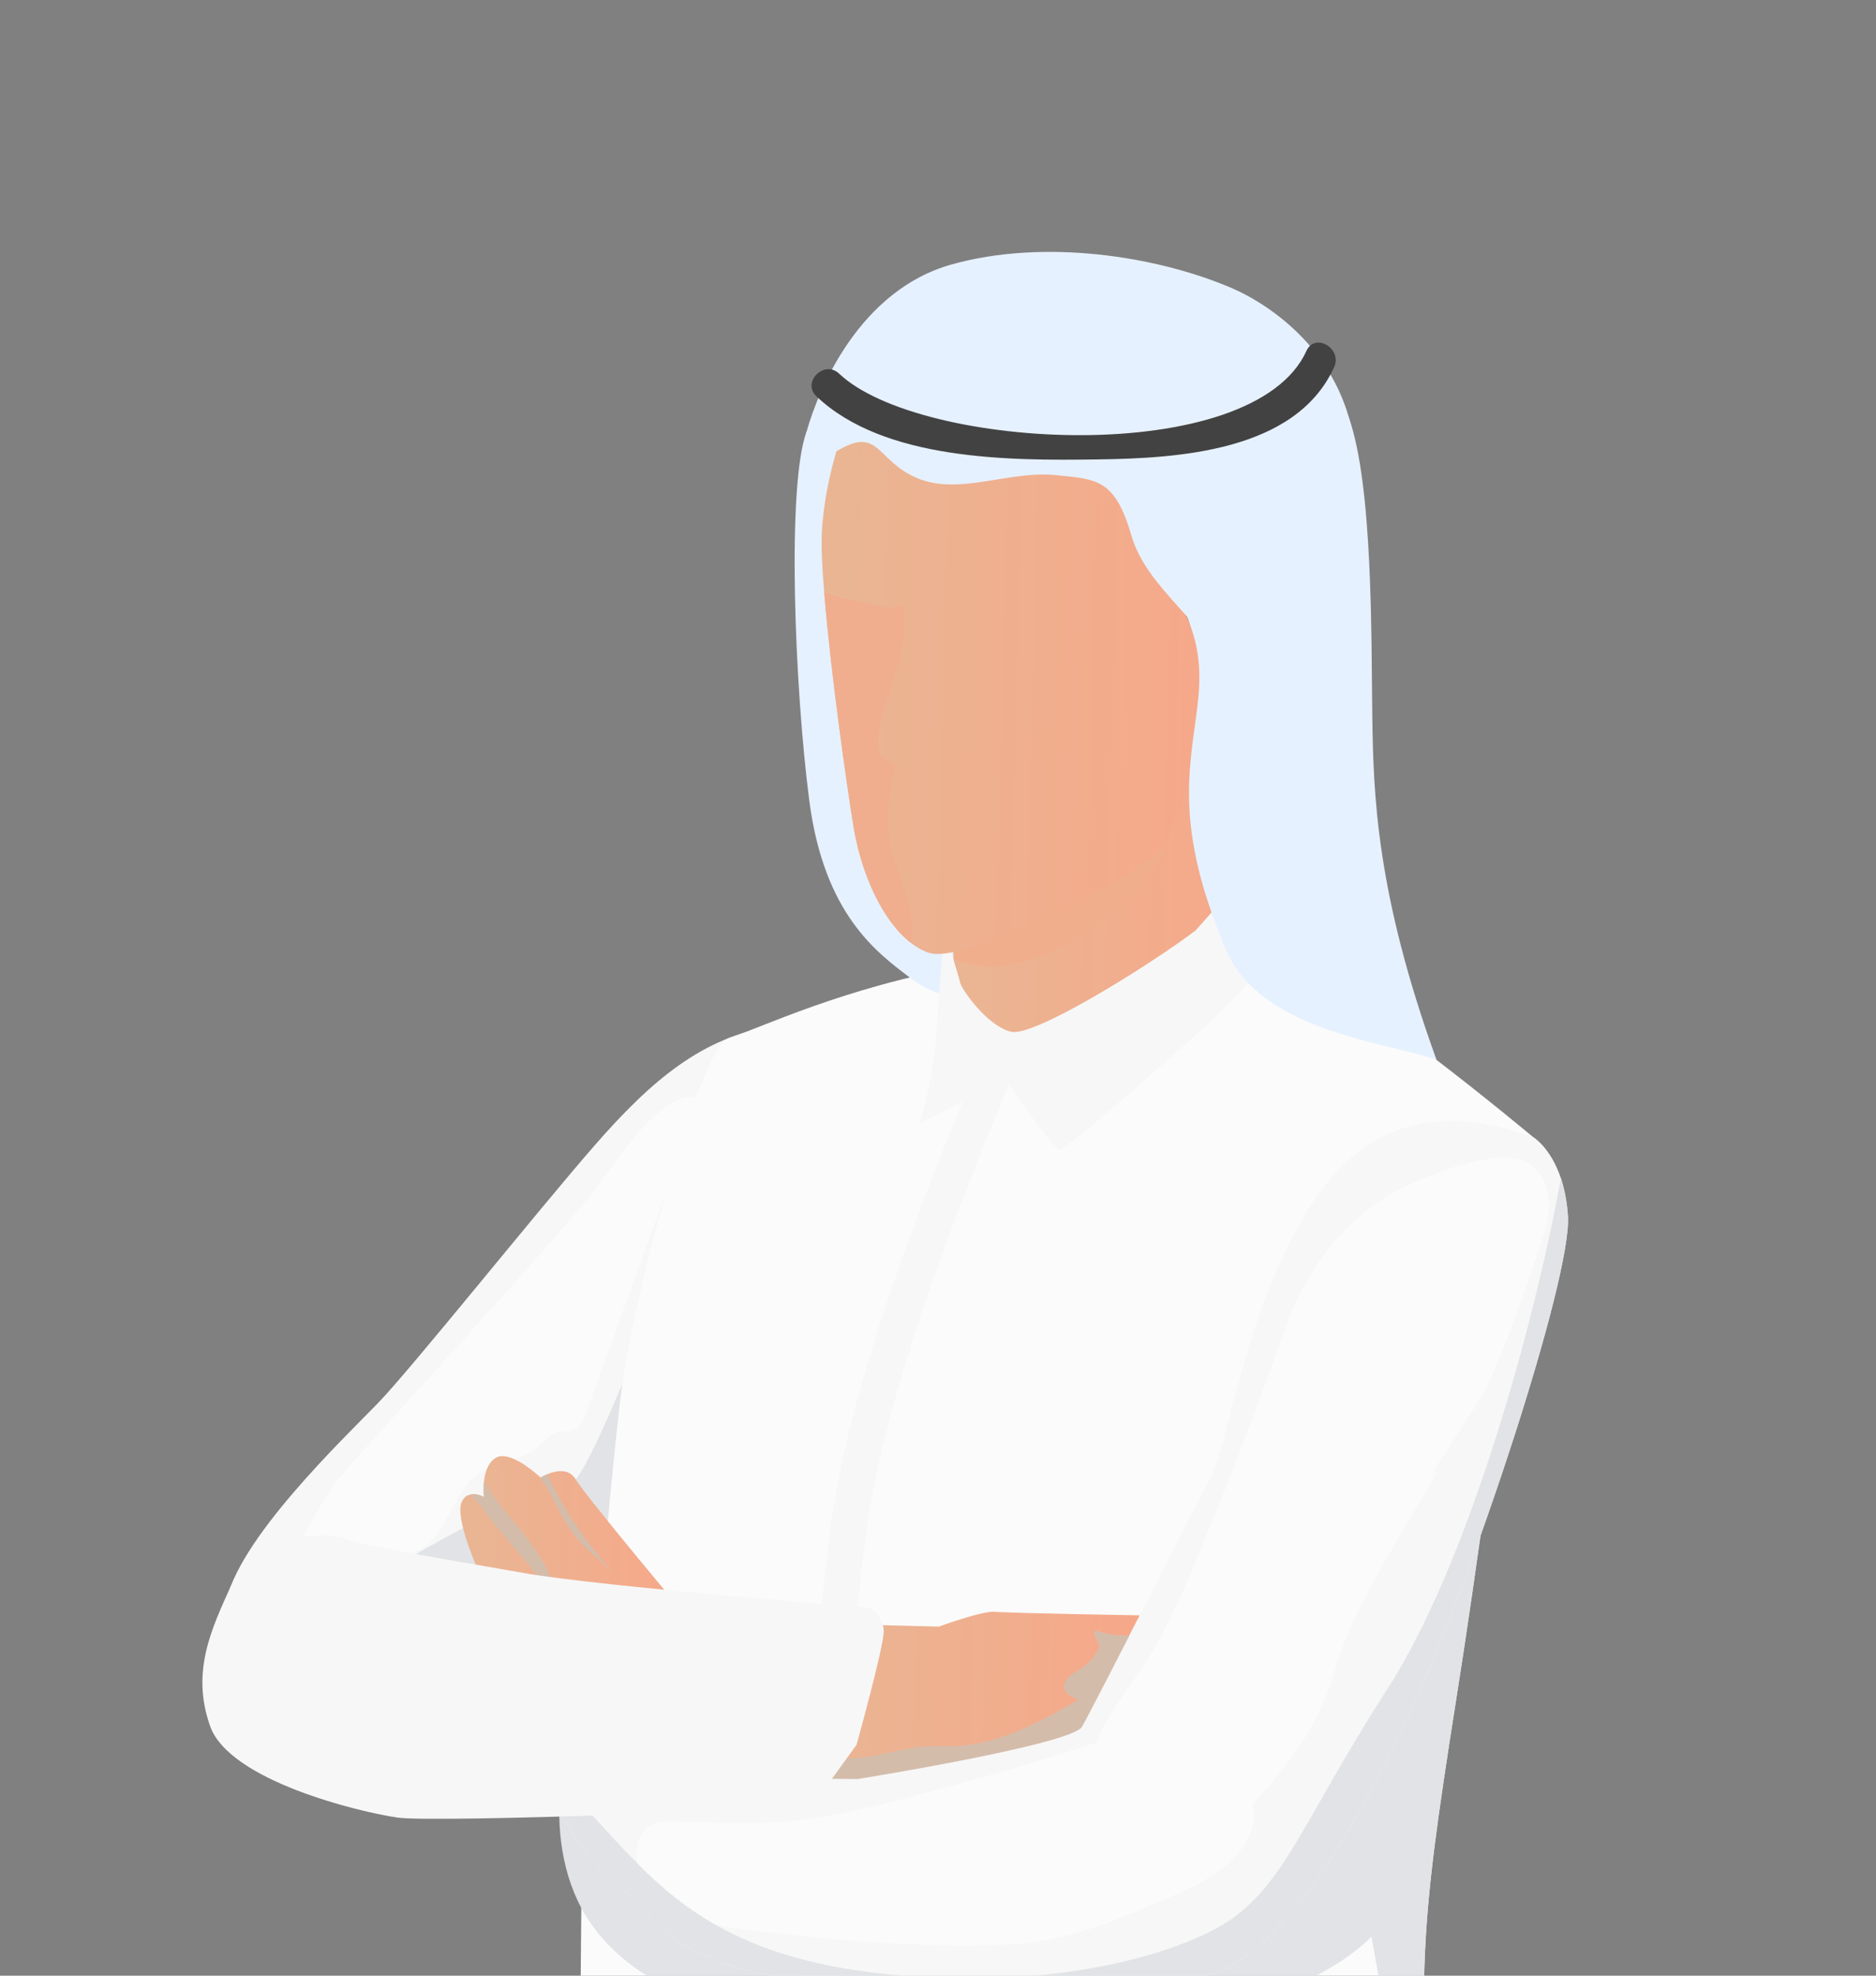 <svg width="380" height="400" viewBox="0 0 380 400" fill="none" xmlns="http://www.w3.org/2000/svg">
<rect x="0" y="0" width="380" height="400" fill="#808080" stroke="none"/>
<g clip-path="url(#clip0_58_1206)">
<path d="M156.762 207.718C142.436 209.928 132.16 218.459 120.296 232.074C108.433 245.689 83.324 277.099 76.564 284.071C69.805 291.043 47.699 312.095 45.735 324.854C43.772 337.614 45.742 346.816 53.843 352.502C61.937 358.187 101.529 355.683 105.032 347.172C108.535 338.654 139.036 296.4 139.036 296.4C139.036 296.4 160.751 246.791 163.057 234.77C165.356 222.749 156.762 207.718 156.762 207.718Z" fill="#F7F7F7"/>
<path d="M149.196 258.542C148.758 256.215 147.41 251.502 144.585 250.906C141.588 250.277 140.213 254.204 138.762 256.434C134.767 262.571 131.1 268.914 128.034 275.564C126.714 278.424 117.943 300.543 115.37 300.509C111.259 300.461 107.393 302.315 103.733 304.176C92.957 309.649 82.38 315.512 72.028 321.745C71.508 322.06 70.927 322.457 70.838 323.059C70.728 323.811 71.419 324.413 72.042 324.851C82.428 332.179 93.703 338.254 105.539 342.9C109.049 344.282 113.031 345.527 116.499 344.035C119.859 342.585 121.699 338.993 123.013 335.579C125.202 329.893 126.693 323.955 128.89 318.269C132.748 308.274 138.701 299.243 143.305 289.569C147.903 279.908 151.2 269.064 149.196 258.542Z" fill="#E1E3E6"/>
<path d="M94.489 270.536C86.69 279.177 78.883 287.818 71.084 296.46C63.462 304.902 59.2 316.102 54.035 326.214C60.91 326.173 65.583 319.099 72.062 316.793C76.496 315.213 81.723 315.91 85.657 313.324C90.877 309.89 91.671 302.111 96.747 298.471C100.346 295.892 105.422 295.933 108.809 293.073C110.095 291.992 111.142 290.487 112.757 290.021C113.858 289.707 115.076 289.926 116.136 289.488C117.607 288.879 118.298 287.216 118.839 285.718C126.351 264.995 133.863 244.271 141.375 223.548C141.485 223.253 141.588 222.925 141.464 222.638C141.307 222.268 140.849 222.138 140.445 222.104C132.707 221.522 123.183 237.902 119.003 242.821C111.019 252.235 102.754 261.382 94.489 270.536Z" fill="#FBFBFB"/>
<path d="M294.835 344.925C287.624 390.69 286.892 400.186 290.6 448.351C294.308 496.489 297.599 521.222 297.284 524.376C297.175 525.368 290.511 528.248 280.44 531.751C258.587 539.387 220.732 549.964 199.509 550.792C168.503 551.962 151.645 542.034 141.896 532.545C132.119 523.021 123.313 503.543 119.982 490.024C117.368 479.536 117.395 417.495 117.751 386.29C117.854 377.423 117.977 371.04 118.086 369.022C118.203 366.709 118.641 360.805 119.243 353.033C121.028 330.476 124.367 292.114 126.139 279.621C128.486 262.846 141.588 212.012 147.663 210.144C153.739 208.304 170.781 199.875 195.541 195.564C220.274 191.22 255.899 191.541 255.899 191.541C272.798 198.541 310.468 230.156 310.468 230.156C310.468 230.156 309.257 240.138 307.341 255.025C304.269 279.279 299.343 316.573 294.835 344.925Z" fill="#FBFBFB"/>
<path d="M163.385 87.376C159.362 98.111 160.922 138.894 163.919 162.026C166.916 185.158 177.657 192.882 184.287 197.91C190.916 202.939 197.854 203.527 214.459 201.885C231.056 200.25 216.969 141.576 216.969 141.576L171.794 85.009L163.385 87.376Z" fill="#E6F1FF"/>
<path d="M290.6 448.354C294.308 496.492 297.599 521.225 297.284 524.379C297.175 525.371 290.511 528.251 280.44 531.754C279.653 527.868 279.55 523.825 279.441 519.843C279.017 502.561 278.565 485.244 278.141 467.928C277.977 461.572 277.813 455.155 279.133 448.922C280.064 444.406 281.781 440.055 282.622 435.512C284.114 427.261 282.622 418.791 281.124 410.533C280.016 404.389 278.907 398.239 277.799 392.095C269.213 400.756 255.714 404.348 244.842 409.5C240.101 411.724 235.332 413.981 230.235 415.199C222.545 416.999 214.541 416.369 206.686 415.589C192.551 414.187 178.451 412.408 164.418 410.219C155.962 408.925 147.444 407.427 139.474 404.246C131.503 401.092 124.066 396.049 119.325 388.906C118.757 388.044 118.223 387.182 117.751 386.293C113.386 378.076 112.517 368.156 113.858 358.878L115.897 354.479C116.882 353.624 118.038 353.214 119.243 353.036C122.356 352.611 125.948 354.082 128.896 355.615C139.166 360.842 149.456 366.076 159.725 371.303C164.377 373.67 169.037 376.044 173.942 377.803C192.202 384.282 213.59 381.148 229.243 369.729C238.753 362.792 245.985 353.248 253.066 343.847C261.57 332.551 270.136 321.167 276.451 308.524C285.776 289.928 291.311 267.425 307.334 255.028C304.249 279.282 299.323 316.583 294.821 344.928C287.624 390.692 286.891 400.188 290.6 448.354Z" fill="#E1E3E6"/>
<path d="M199.551 862.596C194.953 846.231 166.238 645.523 161.381 462.555C160.519 430.071 163.372 338.646 168.859 305.053C174.147 272.678 190.8 232.962 199.749 211.616L201.473 207.49L208.226 210.309L206.495 214.455C198.292 234.016 181.228 274.724 176.077 306.236C170.651 339.453 167.832 430.126 168.688 462.364C173.532 644.763 202.027 844.397 206.584 860.625L199.551 862.596Z" fill="#F7F7F7"/>
<path d="M230.872 327.045C230.872 327.045 204.169 326.593 201.61 326.326C199.051 326.059 190.191 329.323 190.191 329.323L173.183 328.905C173.183 328.905 168.674 333.736 166.437 342.828C164.2 351.921 165.068 353.775 166.129 355.266C167.189 356.758 178.081 359.481 180.134 359.125C182.186 358.769 219.159 349.615 219.159 349.615L230.872 327.045Z" fill="url(#paint0_linear_58_1206)"/>
<path d="M138.639 326.774C138.639 326.774 124.778 340.341 116.595 338.678C108.378 337.016 96.344 316.751 96.344 316.751C96.344 316.751 92.273 307.343 93.456 304.265C93.894 303.101 94.64 302.657 95.399 302.554C96.692 302.322 98.047 303.088 98.047 303.088C98.047 303.088 97.849 301.679 98.034 299.982C98.191 298.319 98.738 296.308 100.257 295.261C102.761 293.475 107.612 297.464 109.069 298.757C109.131 298.757 109.124 298.784 109.124 298.819C109.35 299.031 109.493 299.147 109.493 299.147C109.493 299.147 110.027 298.812 110.827 298.477H110.855C112.483 297.786 115.192 297.149 116.595 299.496C118.723 303.04 138.639 326.774 138.639 326.774Z" fill="url(#paint1_linear_58_1206)"/>
<path d="M253.176 186.121C250.836 191.922 231.405 208.103 220.322 212.57C209.231 217.072 194.378 211.585 193.509 208.636C193.051 206.988 193.297 201.631 193.16 194.166C193.099 189.569 192.88 184.143 192.264 178.273C192.1 176.631 191.908 174.955 191.655 173.251L192.442 141.061L250.425 126.379C250.425 126.379 254.599 135.266 252.827 140.548C251.061 145.802 250.446 155.128 250.959 164.275C251.465 173.457 255.515 180.326 253.176 186.121Z" fill="url(#paint2_linear_58_1206)"/>
<path d="M242.147 188.404C233.013 195.314 209.594 209.935 204.86 208.902C200.125 207.869 194.823 200.418 194.487 198.947C194.159 197.476 191.272 188.254 191.272 188.254C191.272 188.254 189.733 206.336 189.63 210.352C189.534 214.375 186.469 227.388 186.469 227.388L203.614 218.473C203.614 218.473 213.152 232.526 214.609 232.745C216.066 232.964 240.765 210.879 246.197 205.885C251.629 200.897 259.449 191.572 259.956 189.478C260.462 187.385 251.841 170.794 251.643 169.665C251.445 168.536 252.012 177.574 251.26 178.285C250.514 179.004 242.147 188.404 242.147 188.404Z" fill="#F7F7F7"/>
<path d="M221.895 330.118C220.937 330.85 222.682 332.171 222.641 333.382C222.627 333.73 222.456 334.052 222.272 334.353C221.348 335.851 220.069 337.131 218.57 338.068C217.188 338.93 215.382 339.902 215.519 341.523C215.642 342.898 217.134 343.665 218.42 344.157C210.812 348.502 202.855 352.962 194.111 353.469C191.628 353.612 189.13 353.428 186.654 353.654C180.38 354.221 173.99 357.341 168.058 355.234C163.967 353.777 161.004 350.068 156.94 348.536C155.846 352.395 155.127 356.657 156.776 360.31C158.664 364.498 163.194 366.831 167.62 368.062C174.482 369.971 181.707 369.978 188.829 370.21C199.229 370.546 209.84 371.367 219.863 368.582C228.634 366.153 236.619 360.947 242.379 353.9C244.233 351.635 245.889 349.131 246.614 346.299C247.73 341.961 246.43 337.09 243.303 333.888C240.655 331.179 236.379 329.441 232.562 330.036C231.268 330.241 230.126 330.891 228.819 331.055C226.575 331.336 224.03 330.782 221.895 330.118Z" fill="#D4BCAB"/>
<path d="M107.201 312.041C110.403 316.276 113.126 321.202 113.051 326.505C109.856 318.431 102.823 312.609 97.815 305.514C97.137 304.529 96.255 303.571 95.4 302.559C96.693 302.326 98.047 303.092 98.047 303.092C98.047 303.092 97.849 301.683 98.034 299.986C100.599 304.358 104.171 308.018 107.201 312.041Z" fill="#D4BCAB"/>
<path d="M110.875 298.482C114.241 305.707 118.73 312.44 124.148 318.282C121.542 315.874 118.668 313.787 116.479 311.037C113.81 307.664 112.298 303.497 109.931 299.899C109.678 299.543 109.418 299.187 109.138 298.825C109.363 299.037 109.507 299.153 109.507 299.153C109.507 299.153 110.041 298.818 110.841 298.482H110.875Z" fill="#D4BCAB"/>
<path d="M235.51 172.277C232.534 178.969 226.732 183.949 220.657 188.075C215.238 191.721 209.273 194.971 202.732 195.539C199.769 195.82 196.232 195.409 193.16 194.164C193.099 189.566 192.88 184.141 192.264 178.271C196.403 175.534 201.63 173.523 204.381 172.51C213.809 168.966 224.085 167.693 234.067 168.966C234.566 169.034 235.086 169.11 235.462 169.438C236.236 170.129 235.941 171.347 235.51 172.277Z" fill="#F1AE8D"/>
<path d="M236.167 170.477C232.349 176.943 195.678 195.306 188.241 192.932C186.934 192.521 185.689 191.817 184.485 190.879C178.827 186.521 174.517 177.08 172.936 167.638C171.486 158.874 168.215 135.667 166.957 120.027C166.546 115.245 166.355 111.167 166.45 108.417C166.827 96.71 172.403 77.088 180.373 73.065L214.91 60.353L241.552 69.994C241.552 69.994 249.016 102.177 249.611 115.019C250.213 127.84 239.985 164.012 236.167 170.477Z" fill="url(#paint3_linear_58_1206)"/>
<path d="M239.409 122.838L242.051 128.508C242.051 128.508 245.075 118.752 249.604 117.951C254.133 117.151 256.104 126.531 256.104 126.531C256.104 126.531 245.438 143.656 245.096 146.208C244.76 148.76 250.911 153.118 250.911 153.118C250.911 153.118 257.041 147.781 257.807 146.522C258.567 145.263 268.077 130.855 271.573 107.518C275.076 84.181 264.697 69.786 250.932 63.957C229.989 52.463 210.381 51.252 195.206 58.196C180.031 65.147 169.755 72.55 167.634 80.007C165.513 87.458 164.281 86.112 167.634 92.05C171.007 67.762 174.585 85.378 174.585 85.378C174.585 85.378 190.861 85.775 196.184 85.18C201.507 84.578 222.203 83.805 222.203 83.805C222.203 83.805 228.702 101.519 229.147 105.734C229.591 109.955 232.567 114.093 232.567 114.093L239.409 122.838Z" fill="#754942"/>
<path d="M246.738 127.845C246.567 123.638 251.137 116.249 256.343 116.83C261.543 117.412 263.281 125.054 259.313 133.736C255.351 142.425 250.897 150.758 246.963 149.691C243.029 148.617 243.686 140.585 244.275 138.765C244.87 136.952 246.738 127.845 246.738 127.845Z" fill="url(#paint4_linear_58_1206)"/>
<path d="M184.485 190.871C178.827 186.513 174.517 177.072 172.936 167.63C171.486 158.866 168.216 135.659 166.957 120.019C168.298 120.374 169.604 120.812 170.74 121.079C174.031 121.832 177.294 122.557 180.551 123.31C180.346 123.248 180.147 123.179 179.942 123.091C180.941 122.94 181.94 122.762 182.939 122.605C184.574 131.253 179.354 139.942 178.033 148.309C177.821 149.677 177.698 151.114 178.198 152.387C178.724 153.687 180.011 154.747 181.365 154.569C180.209 159.844 179.347 165.324 180.325 170.647C181.352 176.408 184.506 181.758 184.683 187.621C184.718 188.709 184.629 189.79 184.485 190.871Z" fill="#F0AE8E"/>
<path d="M285.639 346.659C272.907 373.985 259.053 394.524 246.491 399.34C233.93 404.157 199.455 407.147 166.088 401.934C132.721 396.72 133.138 388.127 124.326 380.765C115.548 373.404 113.53 366.24 114.063 366.986C114.207 367.164 115.794 366.706 118.162 365.919C125.072 363.627 138.427 358.598 140.609 359.207C143.517 360.007 173.703 360.192 173.703 360.192C173.703 360.192 217.058 353.234 219.172 349.594C221.252 346.016 242.044 305.151 245.301 299C248.557 292.87 252.355 264.593 265.504 244.068C278.627 223.516 296.155 225.233 310.468 230.152C310.468 230.152 314.046 232.205 316.174 238.547C316.851 240.641 317.405 243.172 317.597 246.251C318.37 258.716 298.406 319.334 285.639 346.659Z" fill="#F7F7F7"/>
<path d="M280.686 242.361C271.019 248.436 264.163 258.083 260.346 268.914C254.53 285.402 248.284 301.727 241.449 317.825C238.815 324.03 236.085 330.236 232.466 335.921C228.847 341.6 224.317 346.806 221.971 353.114C219.624 359.422 220.089 367.475 225.309 371.717C227.998 373.899 231.501 374.748 234.895 375.439C236.482 375.76 238.097 376.068 239.704 375.884C242.988 375.514 245.698 373.215 248.072 370.916C257.65 361.653 266.667 351.493 270.28 338.583C274.255 324.359 284.353 310.477 291.304 297.485C290.819 297.95 290.326 298.415 289.84 298.88C293.829 291.724 299.46 285.019 302.607 277.589C306.596 268.161 310.03 258.46 313.054 248.683C314.546 243.866 313.793 236.628 308.046 234.808C302.45 233.036 291.954 236.983 286.707 239.214C284.593 240.11 282.588 241.171 280.686 242.361Z" fill="#FBFBFB"/>
<path d="M185.764 363.447C176.439 365.923 167.018 368.304 157.392 368.94C150.475 369.399 143.531 368.954 136.593 368.79C134.985 368.749 133.302 368.749 131.886 369.508C129.238 370.931 128.561 374.551 129.3 377.465C130.49 382.172 134.459 385.785 138.892 387.769C143.325 389.753 148.231 390.348 153.054 390.895C170.138 392.852 187.352 394.556 204.559 393.68C214.335 393.18 223.654 389.89 232.548 385.99C239.8 382.815 249.365 379.497 253.039 371.766C258.779 359.684 237.871 347.245 227.882 350.783C214.041 355.695 199.982 359.67 185.764 363.447Z" fill="#FBFBFB"/>
<path d="M285.639 346.656C272.907 373.982 259.053 394.521 246.491 399.337C233.93 404.154 199.455 407.144 166.088 401.93C132.721 396.717 133.138 388.124 124.326 380.762C115.548 373.4 113.53 366.237 114.063 366.983C114.207 367.161 115.794 366.703 118.162 365.916C118.791 366.402 119.455 366.969 120.084 367.66C132.55 381.139 143.23 394.582 174.216 399.03C205.202 403.422 232.452 397.88 246.156 390.546C259.867 383.184 263.123 369.706 281.021 341.977C297.058 317.1 310.427 270.084 316.174 238.544C316.851 240.638 317.405 243.169 317.597 246.248C318.37 258.713 298.406 319.331 285.639 346.656Z" fill="#E1E3E6"/>
<path d="M176.193 325.499C176.193 325.499 121.583 321.229 106.093 318.472C90.603 315.715 75.476 313.375 69.668 311.473C63.859 309.571 50.853 312.034 46.864 320.887C42.869 329.734 38.634 338.416 42.568 349.492C46.509 360.569 72.883 366.891 80.546 367.992C88.202 369.094 164.583 366.214 164.973 365.304C165.363 364.401 173.504 353.248 173.504 353.248C173.504 353.248 179.121 333.072 179.012 330.144C178.895 327.209 176.193 325.499 176.193 325.499Z" fill="#F7F7F7"/>
<path d="M249.461 58.308C234.135 51.761 211.414 48.319 192.764 53.539C174.106 58.759 165.8 78.737 163.385 87.378C160.97 96.019 166.471 93.112 169.878 91.114C178.198 86.236 177.541 93.515 186.038 96.902C194.536 100.289 204.299 95.226 213.952 96.204C222.114 97.032 225.843 96.936 229.148 108.348C232.459 119.753 245.41 126.554 246.3 135.167C247.189 143.781 257.842 155.316 260.353 150.719C262.864 146.121 271.347 129.27 274.474 101.609C277.594 73.948 257.089 61.572 249.461 58.308Z" fill="#E6F1FF"/>
<path d="M238.445 120.767C246.293 135.162 241.634 142.818 240.915 157.548C240.197 172.285 245.164 184.347 248.065 191.695C254.9 208.977 281.042 210.913 290.983 214.587C278.695 180.652 278.196 160.715 277.97 144.931C277.744 129.148 278.127 98.415 273.208 84.492C268.289 70.576 238.445 120.767 238.445 120.767Z" fill="#E6F1FF"/>
<path d="M264.629 71.049C253.832 94.852 186.373 91.191 169.981 75.654C166.95 72.78 162.345 77.364 165.383 80.251C179.08 93.237 204.449 93.264 222.217 93.018C238.514 92.792 262.467 91.465 270.239 74.333C271.956 70.55 266.359 67.239 264.629 71.049Z" fill="#424242"/>
</g>
<defs>
<linearGradient id="paint0_linear_58_1206" x1="165.264" y1="342.113" x2="230.464" y2="343.711" gradientUnits="userSpaceOnUse">
<stop offset="0.05" stop-color="#EAB593"/>
<stop offset="0.992" stop-color="#F6A889"/>
</linearGradient>
<linearGradient id="paint1_linear_58_1206" x1="92.975" y1="316.402" x2="138.865" y2="317.527" gradientUnits="userSpaceOnUse">
<stop offset="0.05" stop-color="#EAB593"/>
<stop offset="0.992" stop-color="#F6A889"/>
</linearGradient>
<linearGradient id="paint2_linear_58_1206" x1="191.748" y1="169.384" x2="254.176" y2="170.914" gradientUnits="userSpaceOnUse">
<stop offset="0.05" stop-color="#EAB593"/>
<stop offset="0.992" stop-color="#F6A889"/>
</linearGradient>
<linearGradient id="paint3_linear_58_1206" x1="166.024" y1="125.86" x2="249.366" y2="127.902" gradientUnits="userSpaceOnUse">
<stop offset="0.05" stop-color="#EAB593"/>
<stop offset="0.992" stop-color="#F6A889"/>
</linearGradient>
<linearGradient id="paint4_linear_58_1206" x1="244.057" y1="133.105" x2="261.277" y2="133.527" gradientUnits="userSpaceOnUse">
<stop offset="0.05" stop-color="#EAB593"/>
<stop offset="0.992" stop-color="#F6A889"/>
</linearGradient>
<clipPath id="clip0_58_1206">
<rect width="380" height="400" fill="white"/>
</clipPath>
</defs>
</svg>
